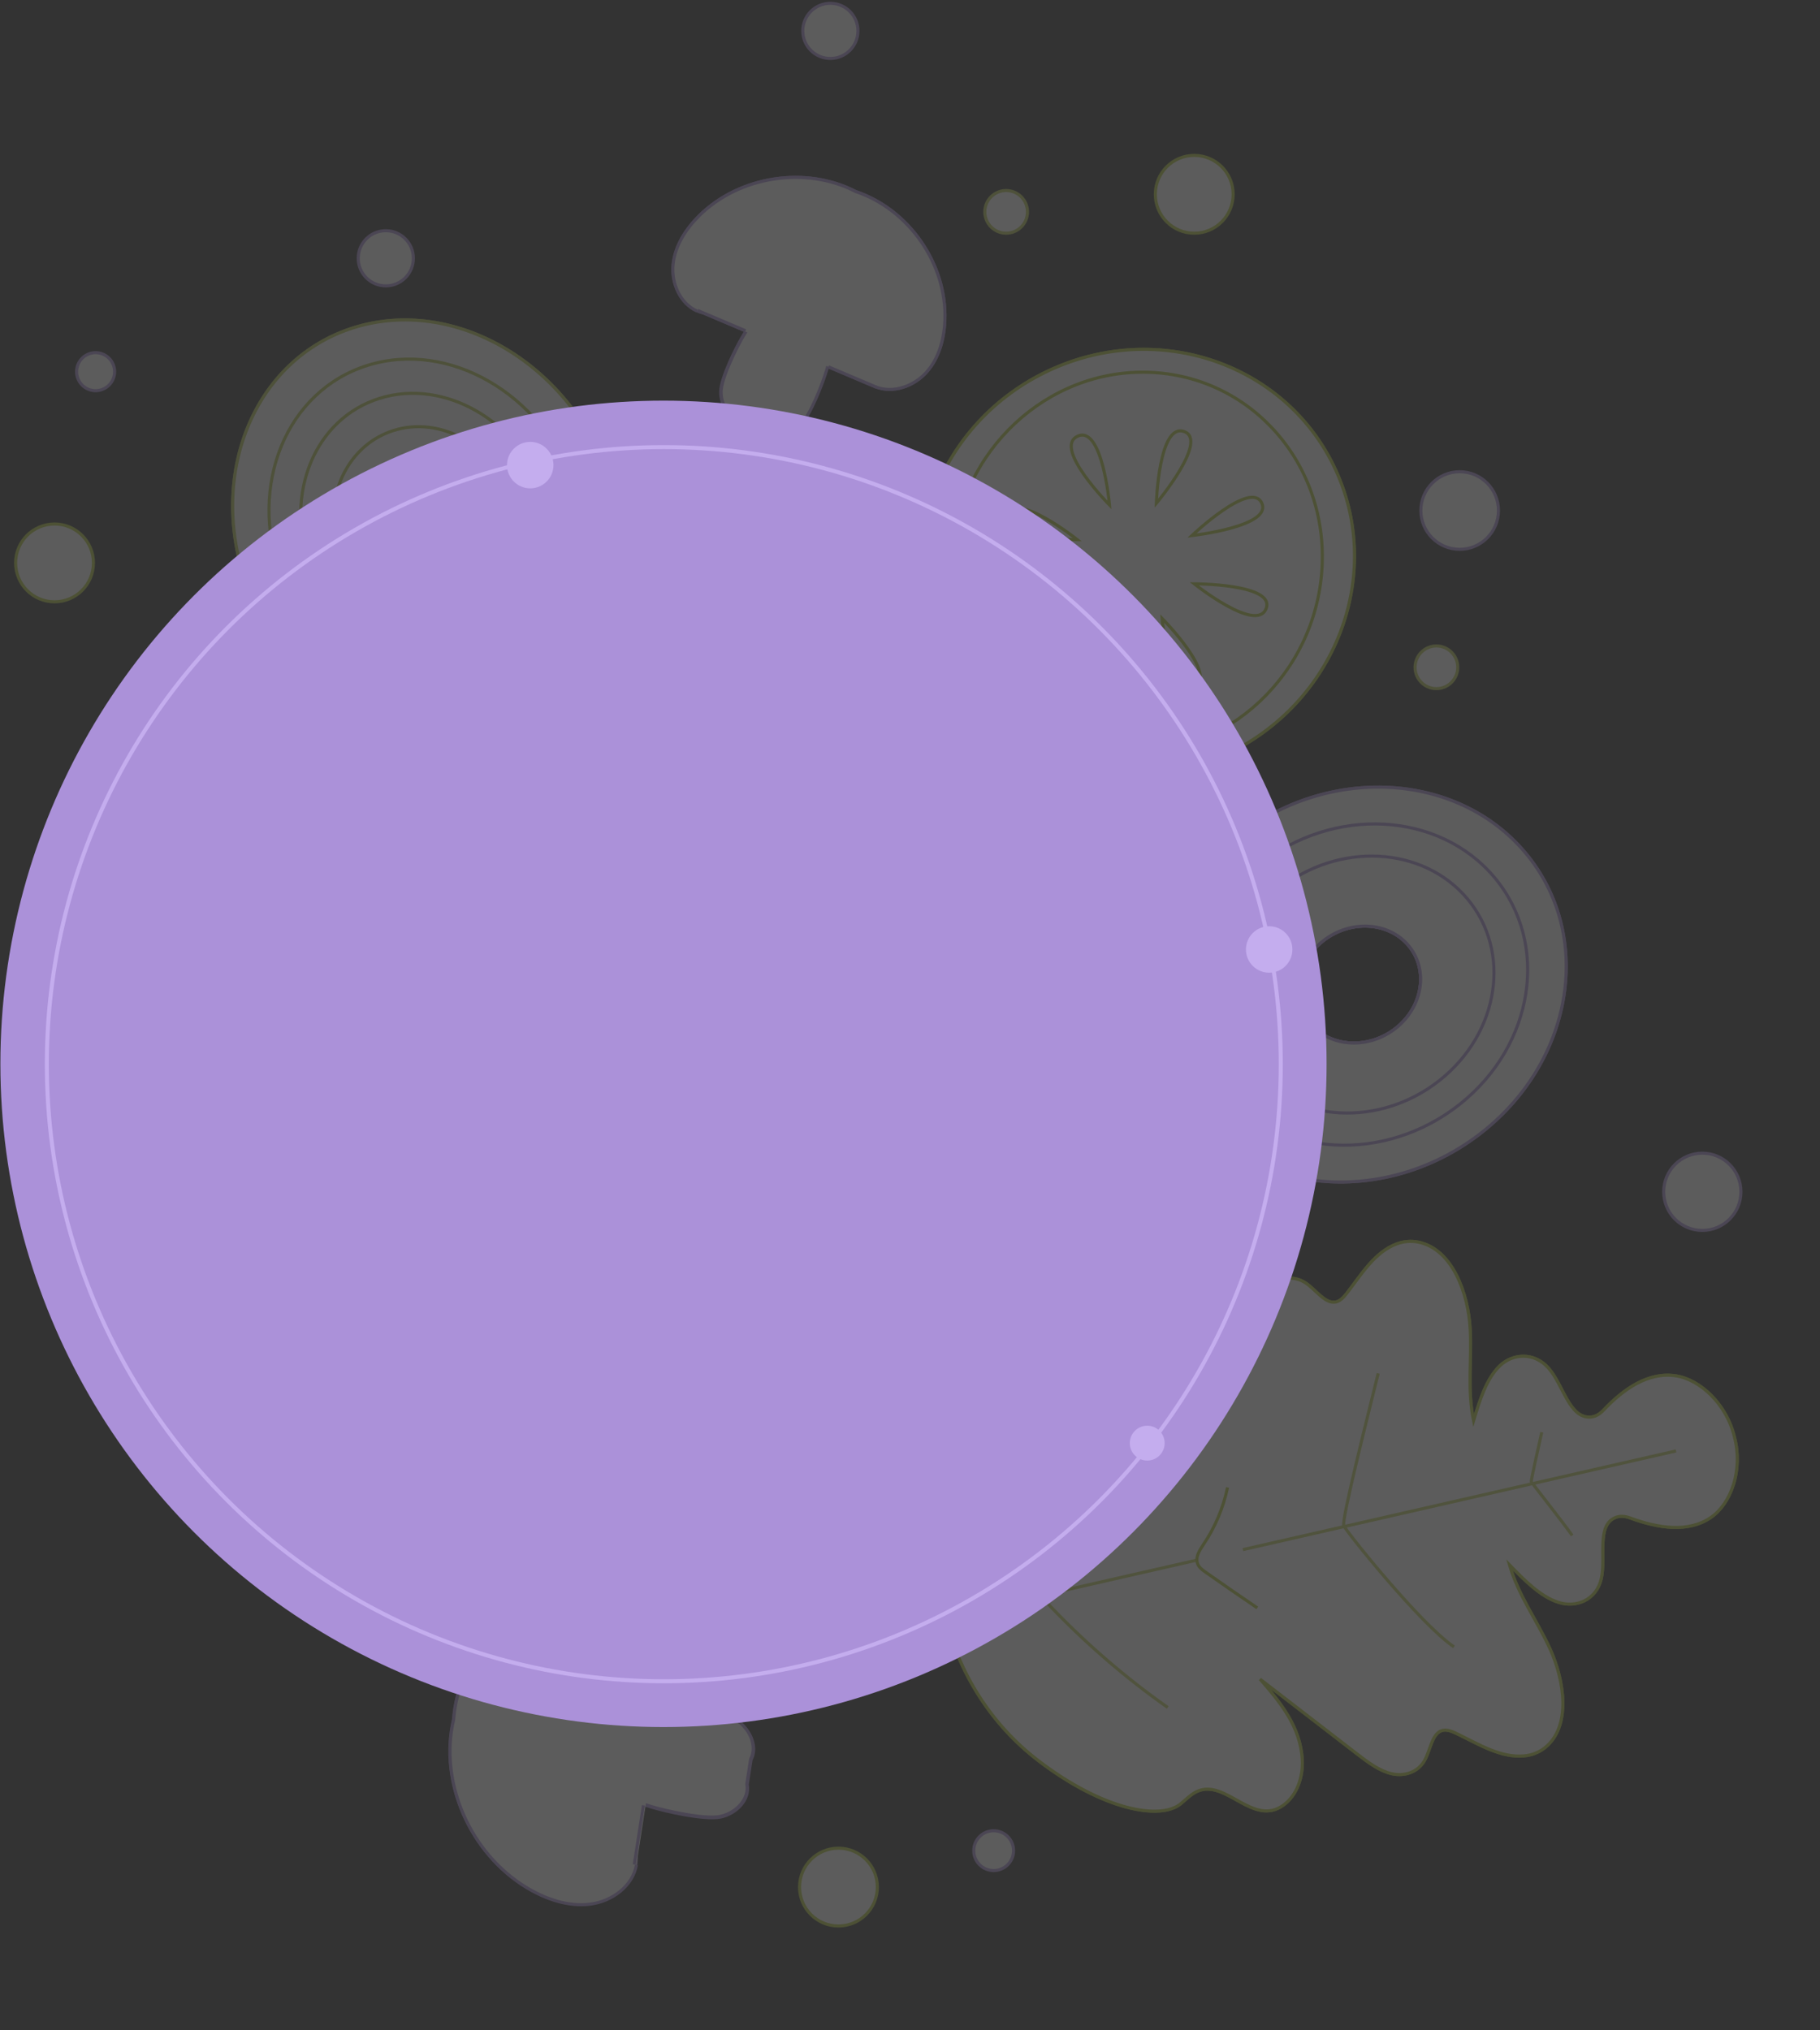 <?xml version="1.0" encoding="UTF-8"?> <svg xmlns="http://www.w3.org/2000/svg" width="590" height="658" viewBox="0 0 590 658" fill="none"><rect x="0" y="0" width="590" height="658" fill="#333333" stroke="none"/> <g opacity="0.2"> <path d="M124.33 474.398C119.442 489.149 112.639 503.263 104.17 516.277C82.809 506.193 54.716 483.403 42.66 463.085C38.465 456.025 35.449 445.884 41.653 440.502C47.877 435.107 57.403 439.509 64.293 444.004C51.3 426.002 37.622 404.612 43.511 383.201C44.84 378.399 47.434 373.56 51.915 371.388C59.147 367.886 67.687 372.696 73.312 378.427C90.006 395.507 95.087 420.506 99.403 444.004C101.49 437.351 110.266 434.463 116.655 437.258C123.044 440.038 126.846 446.998 127.582 453.923C128.354 460.848 126.524 467.788 124.33 474.398Z" fill="white" stroke="#AB91D9" stroke-miterlimit="10"></path> <path d="M104.178 516.277C112.646 503.263 119.45 489.149 124.338 474.398C126.532 467.795 128.361 460.856 127.604 453.931C126.868 447.006 123.066 440.045 116.677 437.265C110.288 434.471 101.512 437.358 99.425 444.011C95.109 420.513 90.027 395.515 73.333 378.434C67.702 372.703 59.169 367.9 51.937 371.395C47.456 373.568 44.861 378.406 43.532 383.208C37.644 404.612 51.322 426.009 64.314 444.011C57.425 439.516 47.892 435.114 41.674 440.509C35.471 445.891 38.48 456.032 42.682 463.093C54.724 483.403 82.809 506.194 104.178 516.277Z" fill="white" stroke="#AB91D9" stroke-miterlimit="10"></path> <path d="M64.393 395.979C68.18 402.447 71.946 411.358 75.605 421.521C79.415 432.069 83.109 443.954 86.618 455.867C89.856 466.794 92.936 477.757 95.802 487.705C98.803 498.068 101.562 507.33 104.034 514.355" fill="white"></path> <path d="M64.393 395.979C68.18 402.447 71.946 411.358 75.605 421.521C79.415 432.069 83.109 443.954 86.618 455.867C89.856 466.794 92.936 477.757 95.802 487.705C98.803 498.068 101.562 507.33 104.034 514.355" stroke="#AB91D9" stroke-miterlimit="10"></path> <path d="M105.521 464.172C101.912 471.854 98.689 479.715 95.845 487.712C95.831 487.712 95.816 487.705 95.802 487.705C87.069 485.911 78.315 484.118 69.582 482.31" fill="white"></path> <path d="M105.521 464.172C101.912 471.854 98.689 479.715 95.845 487.712C95.831 487.712 95.816 487.705 95.802 487.705C87.069 485.911 78.315 484.118 69.582 482.31" stroke="#AB91D9" stroke-miterlimit="10"></path> <path d="M59.648 417.626C64.857 419.541 75.541 421.985 75.598 421.521C76.335 415.968 77.056 410.401 77.792 404.841C77.749 405.184 77.692 405.505 77.65 405.841" stroke="#AB91D9" stroke-miterlimit="10"></path> <path d="M68.924 452.787C74.634 454.631 80.615 455.689 86.619 455.867C87.026 455.889 87.433 455.896 87.841 455.903C88.491 451.344 89.549 446.856 90.999 442.482C91.421 441.181 91.885 439.909 92.121 438.566" fill="white"></path> <path d="M68.924 452.787C74.634 454.631 80.615 455.689 86.619 455.867C87.026 455.889 87.433 455.896 87.841 455.903C88.491 451.344 89.549 446.856 90.999 442.482C91.421 441.181 91.885 439.909 92.121 438.566" stroke="#AB91D9" stroke-miterlimit="10"></path> <path d="M306.487 524.348C302.012 506.389 303.386 487.084 311.523 470.012C322.759 446.431 337.727 435.629 346.047 437.53C348.309 438.051 350.565 438.888 352.784 438.816C363.045 438.528 363.468 420.516 375.727 422.762C380.859 423.69 385.436 427.83 387.91 433.032C392.581 442.918 390.37 453.011 388.1 462.44C393.767 450.455 399.283 438.755 404.688 427.314C406.574 423.318 408.511 419.268 411.661 416.668C414.775 414.109 419.376 413.266 423.256 415.83C426.463 417.952 429.234 422.233 432.519 422.065C434.289 421.976 435.536 420.533 436.629 419.142C441.472 412.877 445.629 405.874 452.75 403.176C454.948 402.36 457.368 402.092 459.851 402.606C470.841 404.902 475.962 419.191 476.597 430.738C477.139 440.654 475.584 450.429 477.698 460.498C479.717 453.785 481.848 446.909 486.153 442.74C490.387 438.643 497.368 438.133 502.044 443.494C506.868 449.035 508.718 459.761 515.618 459.293C517.208 459.185 518.59 458.357 519.733 457.148C526.314 450.173 534.336 444.579 543.266 445.929C551.142 447.13 559.75 455.094 562.275 465.825C565.082 476.485 561.156 487.314 554.688 491.788C547.357 496.874 537.57 495.359 528.41 491.98C526.826 491.395 525.191 491.242 523.723 491.836C517.342 494.405 520.75 504.778 519.062 511.809C517.419 518.631 510.946 521.178 505.238 519.357C499.439 517.513 494.291 512.287 489.333 507.185C492.193 517.082 498.19 525.135 502.379 534.214C507.249 544.789 509.421 559.759 500.692 566.564C498.717 568.096 496.431 568.905 494.087 569.115C486.462 569.811 479.45 565.359 472.18 561.861C470.542 561.079 468.755 560.344 467.131 561.019C464.127 562.294 463.666 567.326 461.807 570.591C459.56 574.576 455.061 575.819 451.074 574.876C447.039 573.918 443.405 571.147 439.837 568.401C429.62 560.534 419.183 552.476 408.472 544.227C414.945 551.66 421.671 559.708 422.17 570.567C422.417 576.28 420.284 581.953 416.143 585.007C406.268 592.317 397.393 576.436 388.099 580.605C386.091 581.516 384.473 583.24 382.697 584.68C376.173 589.976 357.725 586.815 336.58 570.627C321.281 558.926 310.962 542.307 306.487 524.348Z" fill="white" stroke="#B2C93C" stroke-miterlimit="10"></path> <path d="M336.589 570.638C321.285 558.931 310.957 542.312 306.486 524.358C302.011 506.399 303.385 487.094 311.522 470.023C322.758 446.441 337.726 435.639 346.046 437.54C348.308 438.061 350.564 438.898 352.784 438.826C363.044 438.538 363.467 420.527 375.726 422.772C380.858 423.7 385.435 427.84 387.909 433.042C392.58 442.928 390.369 453.021 388.099 462.45C393.766 450.466 399.282 438.766 404.687 427.324C406.573 423.329 408.51 419.278 411.66 416.678C414.774 414.12 419.375 413.276 423.255 415.84C426.462 417.963 429.233 422.243 432.518 422.075C434.288 421.986 435.535 420.543 436.628 419.152C441.471 412.887 445.628 405.884 452.749 403.186C454.947 402.37 457.367 402.102 459.85 402.616C470.84 404.912 475.961 419.201 476.596 430.748C477.138 440.664 475.584 450.439 477.697 460.508C479.716 453.796 481.847 446.919 486.153 442.75C490.386 438.654 497.367 438.143 502.043 443.504C506.867 449.046 508.717 459.771 515.617 459.303C517.207 459.195 518.589 458.367 519.732 457.158C526.313 450.183 534.335 444.589 543.265 445.94C551.141 447.141 559.749 455.104 562.274 465.835C565.081 476.495 561.155 487.324 554.687 491.798C547.356 496.885 537.569 495.37 528.409 491.99C526.825 491.406 525.19 491.253 523.722 491.846C517.341 494.416 520.749 504.788 519.061 511.819C517.418 518.641 510.945 521.188 505.237 519.367C499.438 517.524 494.29 512.297 489.332 507.195C492.192 517.092 498.189 525.145 502.378 534.224C507.248 544.8 509.421 559.769 500.692 566.574C498.716 568.106 496.43 568.915 494.086 569.125C486.461 569.821 479.449 565.369 472.179 561.871C470.541 561.089 468.754 560.354 467.131 561.029C464.126 562.304 463.665 567.336 461.806 570.601C459.559 574.587 455.06 575.829 451.073 574.886C447.038 573.928 443.404 571.157 439.836 568.411C429.619 560.544 419.182 552.486 408.471 544.237C414.944 551.671 421.67 559.719 422.169 570.577C422.416 576.29 420.283 581.963 416.142 585.017C406.267 592.328 397.392 576.446 388.098 580.615C386.09 581.526 384.472 583.251 382.697 584.69C376.182 589.977 357.739 586.822 336.589 570.638Z" fill="white" stroke="#B2C93C" stroke-miterlimit="10"></path> <path d="M543.328 470.277L495.984 481.064L435.245 494.904L388.015 505.665L338.486 516.948L305.91 524.368" stroke="#C4D162" stroke-miterlimit="10"></path> <path d="M471.34 533.79C460.513 526.465 436.304 496.266 435.63 494.525C435.626 494.51 435.626 494.51 435.622 494.495C434.864 492.501 443.85 457.162 446.774 445.145" stroke="#C4D162" stroke-miterlimit="10"></path> <path d="M357.642 471.512C350.342 484.973 344.099 499.053 338.977 513.563C338.56 514.765 338.134 516.06 338.39 517.331C338.406 517.402 338.423 517.462 338.438 517.532C338.763 518.79 339.712 519.812 340.602 520.756C352.185 532.854 364.906 543.823 378.542 553.428" stroke="#C4D162" stroke-miterlimit="10"></path> <path d="M397.946 482.113C396.551 488.747 393.888 495.051 390.13 500.601C389.061 502.195 387.846 504.068 388.02 505.901C388.05 506.268 388.139 506.62 388.286 506.977C388.773 508.111 389.847 508.893 390.857 509.601C396.398 513.51 401.981 517.354 407.586 521.16" fill="white"></path> <path d="M397.946 482.113C396.551 488.747 393.888 495.051 390.13 500.601C389.061 502.195 387.846 504.068 388.02 505.901C388.05 506.268 388.139 506.62 388.286 506.977C388.773 508.111 389.847 508.893 390.857 509.601C396.398 513.51 401.981 517.354 407.586 521.16" stroke="#B2C93C" stroke-miterlimit="10"></path> <path d="M499.806 464.212C498.779 468.757 496.381 479.431 496.399 480.219C496.409 480.5 506.447 493.072 509.666 497.687" stroke="#C4D162" stroke-miterlimit="10"></path> <path d="M194.997 583.071C199.544 582.441 204.199 583.717 208.707 585.091L208.653 585.293L205.749 604.1C206.427 599.697 204.095 594.375 199.571 593.382C196.097 592.594 191.76 594.358 189.29 591.808C186.217 588.609 190.643 583.691 194.997 583.071Z" fill="white" stroke="#AB91D9" stroke-miterlimit="10"></path> <path d="M217.397 533.291L214.491 552.108L214.481 552.318C209.785 552.074 204.993 551.667 200.873 549.464C196.929 547.36 194.209 541.153 198.089 539.214C201.201 537.631 204.782 540.811 208.312 541.298C212.899 541.932 216.715 537.677 217.397 533.291Z" fill="white" stroke="#AB91D9" stroke-miterlimit="10"></path> <path d="M147.023 557.283C148.548 536.61 164.978 518.163 185.848 514.059C192.83 512.695 200.43 512.864 206.826 516.19C213.235 519.492 218.013 526.469 217.1 533.351L217.068 533.557C216.393 537.945 212.571 542.196 207.984 541.563C204.455 541.075 200.874 537.896 197.762 539.479C193.882 541.418 196.603 547.624 200.545 549.728C204.671 551.934 209.463 552.341 214.152 552.582C214.686 552.606 215.197 552.625 215.737 552.652C220.921 552.913 233.986 554.674 238.441 557.418C242.902 560.133 245.85 565.973 243.474 570.39L242.234 578.422C243.154 583.403 238.609 587.906 233.571 588.955C228.527 590 215.637 587.129 210.654 585.549C210.143 585.386 209.648 585.224 209.133 585.067C204.616 583.69 199.955 582.405 195.396 583.043C191.032 583.663 186.597 588.59 189.677 591.794C192.152 594.349 196.497 592.582 199.979 593.371C204.508 594.372 206.848 599.696 206.169 604.107L206.137 604.313C204.935 611.123 198.311 616.061 191.262 616.984C184.203 617.909 176.959 615.429 170.768 611.716C152.256 600.585 142.248 577.399 147.023 557.283Z" fill="white" stroke="#AB91D9" stroke-miterlimit="10"></path> <path d="M206 603.904C206.68 599.491 204.341 594.156 199.804 593.161C196.319 592.371 191.969 594.139 189.492 591.583C186.404 588.373 190.849 583.447 195.216 582.826C199.777 582.194 204.446 583.474 208.967 584.851C209.479 585.014 209.974 585.177 210.489 585.334C215.471 586.912 228.38 589.788 233.429 588.742C238.478 587.696 243.027 583.19 242.1 578.202L243.341 570.164C245.719 565.745 242.768 559.9 238.303 557.183C233.841 554.444 220.766 552.675 215.577 552.414C215.043 552.391 214.532 552.371 213.991 552.344C209.291 552.099 204.495 551.692 200.371 549.487C196.425 547.383 193.702 541.172 197.585 539.232C200.7 537.648 204.285 540.829 207.817 541.317C212.411 541.945 216.23 537.687 216.91 533.305" fill="white"></path> <path d="M206 603.904C206.68 599.491 204.341 594.156 199.804 593.161C196.319 592.371 191.969 594.139 189.492 591.583C186.404 588.373 190.849 583.447 195.216 582.826C199.777 582.194 204.446 583.474 208.967 584.851C209.479 585.014 209.974 585.177 210.489 585.334C215.471 586.912 228.38 589.788 233.429 588.742C238.478 587.696 243.027 583.19 242.1 578.202L243.341 570.164C245.719 565.745 242.768 559.9 238.303 557.183C233.841 554.444 220.766 552.675 215.577 552.414C215.043 552.391 214.532 552.371 213.991 552.344C209.291 552.099 204.495 551.692 200.371 549.487C196.425 547.383 193.702 541.172 197.585 539.232C200.7 537.648 204.285 540.829 207.817 541.317C212.411 541.945 216.23 537.687 216.91 533.305" stroke="#AB91D9" stroke-miterlimit="10"></path> <path d="M217.299 533.404C218.215 526.512 213.426 519.524 207.003 516.218C200.583 512.889 192.969 512.714 185.979 514.083C165.069 518.197 148.6 536.662 147.068 557.373C142.283 577.52 152.31 600.748 170.863 611.896C177.074 615.617 184.327 618.098 191.401 617.171C198.476 616.245 205.114 611.299 206.31 604.481" fill="white"></path> <path d="M217.299 533.404C218.215 526.512 213.426 519.524 207.003 516.218C200.583 512.889 192.969 512.714 185.979 514.083C165.069 518.197 148.6 536.662 147.068 557.373C142.283 577.52 152.31 600.748 170.863 611.896C177.074 615.617 184.327 618.098 191.401 617.171C198.476 616.245 205.114 611.299 206.31 604.481" stroke="#AB91D9" stroke-miterlimit="10"></path> <path d="M205.615 604.317L205.647 604.11L208.583 585.156" fill="white"></path> <path d="M205.615 604.317L205.647 604.11L208.583 585.156" stroke="#AB91D9" stroke-miterlimit="10"></path> <path d="M217.378 532.946L217.346 533.153L214.41 552.074" fill="white"></path> <path d="M217.378 532.946L217.346 533.153L214.41 552.074" stroke="#AB91D9" stroke-miterlimit="10"></path> <path d="M419.861 213.304C437.707 184.27 429.245 146.874 400.962 129.779C372.678 112.684 335.283 122.363 317.437 151.397C299.591 180.432 308.053 217.827 336.336 234.923C364.62 252.018 402.015 242.339 419.861 213.304Z" fill="white" stroke="#B2C93C" stroke-miterlimit="10"></path> <path d="M406.531 205.248C419.732 183.77 413.473 156.109 392.551 143.463C371.629 130.818 343.968 137.977 330.767 159.454C317.567 180.931 323.826 208.593 344.747 221.239C365.669 233.884 393.33 226.725 406.531 205.248Z" fill="white" stroke="#B2C93C" stroke-miterlimit="10"></path> <path d="M339.96 120.142C375.479 103.525 417.115 117.913 432.958 152.271C448.812 186.641 432.873 227.965 397.353 244.583C361.853 261.189 320.218 246.801 304.364 212.431C288.521 178.072 304.461 136.755 339.96 120.142ZM424.682 156.138C410.872 126.197 374.607 113.649 343.644 128.13C312.702 142.606 298.807 178.621 312.617 208.562C326.428 238.503 362.714 251.046 393.656 236.57C424.619 222.088 438.494 186.085 424.682 156.138Z" fill="white" stroke="#B2C93C" stroke-miterlimit="10"></path> <path d="M432.958 152.271C448.811 186.641 432.872 227.965 397.353 244.583C361.853 261.189 320.217 246.801 304.364 212.431C288.522 178.079 304.461 136.755 339.959 120.142C375.479 103.524 417.115 117.912 432.958 152.271Z" fill="white" stroke="#B2C93C" stroke-miterlimit="10"></path> <path d="M428.547 184.466C430.692 150.391 405.609 121.83 372.523 120.672C339.437 119.514 310.875 146.199 308.73 180.274C306.584 214.348 331.667 242.91 364.754 244.068C397.84 245.225 426.401 218.541 428.547 184.466Z" fill="white" stroke="#B2C93C" stroke-miterlimit="10"></path> <path d="M376.733 200.449C376.733 200.449 379.028 226.494 387.09 222.756C395.145 219.019 376.733 200.449 376.733 200.449Z" fill="white" stroke="#B2C93C" stroke-miterlimit="10"></path> <path d="M359.681 163.694C359.681 163.694 341.256 145.134 349.311 141.398C357.373 137.659 359.681 163.694 359.681 163.694Z" fill="white" stroke="#B2C93C" stroke-miterlimit="10"></path> <path d="M361.555 201.018C361.555 201.018 344.4 221.459 352.568 224.283C360.734 227.101 361.555 201.018 361.555 201.018Z" fill="white" stroke="#B2C93C" stroke-miterlimit="10"></path> <path d="M374.86 163.132C374.86 163.132 375.663 137.039 383.831 139.864C392.006 142.687 374.86 163.132 374.86 163.132Z" fill="white" stroke="#B2C93C" stroke-miterlimit="10"></path> <path d="M350.031 190.565C350.031 190.565 323.842 193.477 327.371 201.095C330.898 208.707 350.031 190.565 350.031 190.565Z" fill="white" stroke="#B2C93C" stroke-miterlimit="10"></path> <path d="M386.378 173.593C386.378 173.593 405.501 155.439 409.029 163.051C412.556 170.663 386.378 173.593 386.378 173.593Z" fill="white" stroke="#B2C93C" stroke-miterlimit="10"></path> <path d="M349.258 174.929C349.258 174.929 329.072 158.823 325.964 166.869C322.864 174.914 349.258 174.929 349.258 174.929Z" fill="white" stroke="#B2C93C" stroke-miterlimit="10"></path> <path d="M387.144 189.225C387.144 189.225 413.548 189.223 410.441 197.269C407.335 205.321 387.144 189.225 387.144 189.225Z" fill="white" stroke="#B2C93C" stroke-miterlimit="10"></path> <path d="M271.805 624.259C278.771 624.259 284.419 618.611 284.419 611.645C284.419 604.679 278.771 599.031 271.805 599.031C264.839 599.031 259.191 604.679 259.191 611.645C259.191 618.611 264.839 624.259 271.805 624.259Z" fill="white" stroke="#B2C93C" stroke-miterlimit="10"></path> <path d="M119.199 118.417C92.932 126.593 80.309 157.11 91.005 186.585C101.702 216.059 131.669 233.326 157.935 225.157C184.202 216.98 196.826 186.463 186.129 156.989C175.432 127.514 145.465 110.247 119.199 118.417ZM154.05 214.467C133.044 221.003 109.073 207.19 100.519 183.623C91.965 160.055 102.063 135.638 123.07 129.103C144.076 122.567 168.047 136.38 176.601 159.948C185.153 183.522 175.057 207.932 154.05 214.467Z" fill="white" stroke="#B7C755" stroke-miterlimit="10"></path> <path d="M123.077 129.104C102.07 135.64 91.973 160.05 100.526 183.624C109.08 207.192 133.051 221.005 154.057 214.469C175.064 207.933 185.16 183.523 176.608 159.949C168.047 136.38 144.083 122.569 123.077 129.104ZM145.614 191.207C136.06 194.181 125.149 187.89 121.256 177.17C117.363 166.45 121.961 155.333 131.513 152.365C141.066 149.39 151.977 155.681 155.871 166.402C159.764 177.122 155.165 188.239 145.614 191.207Z" fill="white" stroke="#B7C755" stroke-miterlimit="10"></path> <path d="M114.758 106.186C82.473 116.229 66.957 153.755 80.098 189.981C93.245 226.208 130.082 247.435 162.368 237.392C194.653 227.35 210.169 189.824 197.028 153.598C183.88 117.371 147.044 96.144 114.758 106.186ZM157.935 225.157C131.668 233.333 101.702 216.06 91.005 186.585C80.308 157.11 92.932 126.593 119.199 118.417C145.466 110.24 175.432 127.514 186.129 156.989C196.826 186.463 184.2 216.987 157.935 225.157Z" fill="white" stroke="#B7C755" stroke-miterlimit="10"></path> <path d="M114.758 106.186C82.473 116.229 66.957 153.755 80.098 189.981C93.245 226.208 130.082 247.435 162.368 237.392C194.653 227.35 210.169 189.824 197.028 153.598C183.88 117.371 147.044 96.144 114.758 106.186ZM145.614 191.207C136.061 194.182 125.15 187.891 121.256 177.17C117.363 166.45 121.961 155.333 131.513 152.365C141.066 149.39 151.977 155.682 155.871 166.402C159.764 177.122 155.166 188.239 145.614 191.207Z" fill="white" stroke="#B7C755" stroke-miterlimit="10"></path> <path d="M119.199 118.417C92.932 126.593 80.309 157.11 91.005 186.585C101.702 216.059 131.669 233.326 157.935 225.157C184.202 216.98 196.826 186.463 186.129 156.989C175.432 127.514 145.465 110.247 119.199 118.417ZM145.614 191.207C136.061 194.181 125.15 187.89 121.256 177.17C117.363 166.45 121.961 155.333 131.513 152.365C141.066 149.39 151.977 155.681 155.871 166.402C159.764 177.122 155.166 188.239 145.614 191.207Z" fill="white" stroke="#B7C755" stroke-miterlimit="10"></path> <path d="M123.077 129.104C102.07 135.64 91.973 160.05 100.526 183.624C109.08 207.192 133.051 221.005 154.057 214.469C175.064 207.933 185.16 183.523 176.608 159.949C168.047 136.38 144.083 122.569 123.077 129.104ZM145.614 191.207C136.06 194.181 125.149 187.89 121.256 177.17C117.363 166.45 121.961 155.333 131.513 152.365C141.066 149.39 151.977 155.681 155.871 166.402C159.764 177.122 155.165 188.239 145.614 191.207Z" fill="white" stroke="#B7C755" stroke-miterlimit="10"></path> <path d="M127.32 139.617C111.588 144.741 103.872 163.296 110.077 181.062C116.289 198.83 134.075 209.085 149.807 203.962C165.538 198.838 173.255 180.283 167.05 162.517C160.837 144.748 143.051 134.494 127.32 139.617ZM145.376 191.265C135.856 194.367 125.079 188.152 121.318 177.4C117.556 166.647 122.234 155.401 131.752 152.307C141.272 149.205 152.049 155.42 155.81 166.172C159.572 176.925 154.894 188.171 145.376 191.265Z" fill="white" stroke="#B7C755" stroke-miterlimit="10"></path> <path d="M396.943 353.875C414.925 375.286 449.089 377.088 473.252 357.893C497.414 338.698 502.43 305.78 484.448 284.37C466.466 262.959 432.302 261.157 408.14 280.352C383.979 299.54 378.963 332.458 396.943 353.875ZM475.689 291.319C490.063 308.437 486.053 334.772 466.733 350.125C447.413 365.477 420.085 364.04 405.705 346.912C391.331 329.794 395.341 303.459 414.661 288.106C433.98 272.761 461.307 274.198 475.689 291.319Z" fill="white" stroke="#AB91D9" stroke-miterlimit="10"></path> <path d="M405.706 346.912C420.08 364.031 447.406 365.476 466.734 350.125C486.054 334.772 490.062 308.444 475.689 291.319C461.315 274.2 433.989 272.756 414.662 288.106C395.341 303.459 391.324 329.792 405.706 346.912ZM456.615 306.471C463.152 314.258 461.329 326.246 452.54 333.232C443.752 340.21 431.306 339.559 424.77 331.772C418.233 323.985 420.056 311.997 428.845 305.012C437.635 298.026 450.079 298.684 456.615 306.471Z" fill="white" stroke="#AB91D9" stroke-miterlimit="10"></path> <path d="M386.914 361.837C409.008 388.149 451.011 390.366 480.706 366.775C510.402 343.183 516.567 302.711 494.473 276.399C472.379 250.086 430.376 247.869 400.681 271.461C370.985 295.053 364.82 335.524 386.914 361.837ZM484.45 284.362C502.432 305.773 497.415 338.698 473.254 357.886C449.091 377.081 414.928 375.279 396.945 353.868C378.963 332.457 383.981 299.533 408.142 280.345C432.304 261.15 466.468 262.952 484.45 284.362Z" fill="white" stroke="#AB91D9" stroke-miterlimit="10"></path> <path d="M386.914 361.837C409.008 388.149 451.011 390.366 480.706 366.775C510.402 343.183 516.567 302.711 494.473 276.399C472.379 250.086 430.376 247.869 400.681 271.461C370.985 295.053 364.82 335.524 386.914 361.837ZM456.616 306.471C463.152 314.258 461.33 326.246 452.54 333.231C443.752 340.209 431.307 339.559 424.77 331.772C418.234 323.984 420.056 311.996 428.846 305.011C437.635 298.026 450.079 298.684 456.616 306.471Z" fill="white" stroke="#AB91D9" stroke-miterlimit="10"></path> <path d="M396.943 353.875C414.925 375.286 449.089 377.088 473.252 357.893C497.414 338.698 502.43 305.78 484.448 284.37C466.466 262.959 432.302 261.157 408.14 280.352C383.979 299.54 378.963 332.458 396.943 353.875ZM456.615 306.471C463.151 314.258 461.329 326.246 452.539 333.232C443.751 340.21 431.306 339.559 424.769 331.772C418.233 323.985 420.055 311.997 428.845 305.012C437.635 298.026 450.078 298.684 456.615 306.471Z" fill="white" stroke="#AB91D9" stroke-miterlimit="10"></path> <path d="M405.706 346.912C420.08 364.031 447.406 365.476 466.734 350.125C486.054 334.772 490.062 308.444 475.689 291.319C461.315 274.2 433.989 272.756 414.662 288.106C395.341 303.459 391.324 329.792 405.706 346.912ZM456.615 306.471C463.152 314.258 461.329 326.246 452.54 333.232C443.752 340.21 431.306 339.559 424.77 331.772C418.233 323.985 420.056 311.997 428.845 305.012C437.635 298.026 450.079 298.684 456.615 306.471Z" fill="white" stroke="#AB91D9" stroke-miterlimit="10"></path> <path d="M169.575 323.85C151.337 333.398 131.863 340.573 111.817 345.176C100.761 315.896 94.994 268.329 102.219 237.877C104.72 227.293 111.195 214.858 122.058 215.444C132.949 216.037 137.973 229.001 140.395 239.628C144.598 210.527 151.272 177.553 176.585 162.595C182.274 159.251 189.199 157.028 195.466 159.086C205.579 162.416 209.281 174.851 209.359 185.493C209.531 217.131 191.35 245.617 173.827 271.973C181.945 267.564 192.958 272.895 196.467 281.435C199.99 289.968 197.203 300.095 191.529 307.37C185.883 314.66 177.75 319.584 169.575 323.85Z" fill="white" stroke="#B2C93C" stroke-miterlimit="10"></path> <path d="M111.817 345.174C131.863 340.579 151.338 333.404 169.575 323.849C177.751 319.575 185.877 314.651 191.537 307.362C197.211 300.086 199.998 289.96 196.475 281.427C192.966 272.887 181.946 267.555 173.835 271.965C191.365 245.615 209.546 217.129 209.367 185.484C209.289 174.843 205.58 162.408 195.474 159.078C189.207 157.019 182.275 159.242 176.593 162.587C151.273 177.544 144.606 210.519 140.403 239.619C137.981 228.992 132.957 216.029 122.066 215.435C111.203 214.842 104.728 227.277 102.227 237.868C95.002 268.327 100.762 315.895 111.817 345.174Z" fill="white" stroke="#B2C93C" stroke-miterlimit="10"></path> <path d="M184.704 193.981C182.353 203.629 177.744 215.585 171.862 228.628C165.773 242.178 158.355 256.907 150.73 271.472C143.748 284.864 136.594 298.135 130.155 310.249C123.466 322.877 117.57 334.247 113.454 343.209" stroke="#C4D162" stroke-miterlimit="10"></path> <path d="M161.078 296.785C150.565 300.78 140.267 305.296 130.184 310.292C130.169 310.277 130.155 310.256 130.148 310.242C123.48 300.487 116.798 290.724 110.152 280.955" stroke="#C4D162" stroke-miterlimit="10"></path> <path d="M160.256 210.225C163.45 216.85 171.376 229.007 171.862 228.621C177.679 224.011 183.496 219.373 189.306 214.756C188.949 215.042 188.599 215.292 188.242 215.578" stroke="#C4D162" stroke-miterlimit="10"></path> <path d="M136.708 252.247C140.446 259.258 145.169 265.776 150.722 271.472C151.087 271.865 170.432 261.116 171.89 260.058" stroke="#C4D162" stroke-miterlimit="10"></path> <path d="M387.144 75.59C394.11 75.59 399.757 69.942 399.757 62.976C399.757 56.01 394.11 50.362 387.144 50.362C380.178 50.362 374.53 56.01 374.53 62.976C374.53 69.942 380.178 75.59 387.144 75.59Z" fill="white" stroke="#B2C93C" stroke-miterlimit="10"></path> <path d="M17.678 195.066C24.644 195.066 30.292 189.419 30.292 182.452C30.292 175.486 24.644 169.839 17.678 169.839C10.712 169.839 5.064 175.486 5.064 182.452C5.064 189.419 10.712 195.066 17.678 195.066Z" fill="white" stroke="#B2C93C" stroke-miterlimit="10"></path> <path d="M365.031 395.25C365.031 402.218 359.386 407.864 352.418 407.864C345.45 407.864 339.804 402.218 339.804 395.25C339.804 388.282 345.45 382.637 352.418 382.637C359.386 382.637 365.031 388.282 365.031 395.25Z" fill="white" stroke="#B2C93C" stroke-miterlimit="10"></path> <path d="M140.21 502.199C147.176 502.199 152.823 496.551 152.823 489.585C152.823 482.618 147.176 476.971 140.21 476.971C133.243 476.971 127.596 482.618 127.596 489.585C127.596 496.551 133.243 502.199 140.21 502.199Z" fill="white" stroke="#B2C93C" stroke-miterlimit="10"></path> <path d="M242.583 312.514C242.583 316.166 239.625 319.118 235.98 319.118C232.328 319.118 229.376 316.159 229.376 312.514C229.376 308.862 232.335 305.911 235.98 305.911C239.625 305.911 242.583 308.862 242.583 312.514Z" fill="white" stroke="#AB91D9" stroke-miterlimit="10"></path> <path d="M465.647 223.205C469.467 223.205 472.565 220.108 472.565 216.287C472.565 212.467 469.467 209.369 465.647 209.369C461.826 209.369 458.729 212.467 458.729 216.287C458.729 220.108 461.826 223.205 465.647 223.205Z" fill="white" stroke="#B7C755" stroke-miterlimit="10"></path> <path d="M326.169 75.59C329.989 75.59 333.087 72.493 333.087 68.672C333.087 64.851 329.989 61.754 326.169 61.754C322.348 61.754 319.251 64.851 319.251 68.672C319.251 72.493 322.348 75.59 326.169 75.59Z" fill="white" stroke="#B7C755" stroke-miterlimit="10"></path> <path d="M278.123 10.012C278.123 14.948 274.123 18.954 269.181 18.954C264.246 18.954 260.24 14.954 260.24 10.012C260.24 5.077 264.24 1.071 269.181 1.071C274.117 1.071 278.123 5.077 278.123 10.012Z" fill="white" stroke="#AB91D9" stroke-miterlimit="10"></path> <path d="M55.252 316.631C61.172 316.631 65.972 311.831 65.972 305.911C65.972 299.991 61.172 295.191 55.252 295.191C49.332 295.191 44.532 299.991 44.532 305.911C44.532 311.831 49.332 316.631 55.252 316.631Z" fill="white" stroke="#AB91D9" stroke-miterlimit="10"></path> <path d="M551.847 398.807C558.762 398.807 564.368 393.202 564.368 386.287C564.368 379.372 558.762 373.766 551.847 373.766C544.932 373.766 539.327 379.372 539.327 386.287C539.327 393.202 544.932 398.807 551.847 398.807Z" fill="white" stroke="#AB91D9" stroke-miterlimit="10"></path> <path d="M328.571 599.837C328.571 603.403 325.684 606.291 322.118 606.291C318.552 606.291 315.665 603.396 315.665 599.837C315.665 596.278 318.559 593.384 322.118 593.384C325.677 593.384 328.571 596.271 328.571 599.837Z" fill="white" stroke="#AB91D9" stroke-miterlimit="10"></path> <path d="M134.01 83.718C134.01 88.656 130.007 92.659 125.069 92.659C120.131 92.659 116.127 88.656 116.127 83.718C116.127 78.779 120.131 74.776 125.069 74.776C130.007 74.776 134.01 78.784 134.01 83.718Z" fill="white" stroke="#AB91D9" stroke-miterlimit="10"></path> <path d="M485.767 165.475C485.767 172.421 480.136 178.053 473.189 178.053C466.243 178.053 460.611 172.421 460.611 165.475C460.611 158.528 466.243 152.897 473.189 152.897C480.136 152.897 485.767 158.535 485.767 165.475Z" fill="white" stroke="#AB91D9" stroke-miterlimit="10"></path> <path d="M37.151 120.467C37.151 123.869 34.392 126.628 30.99 126.628C27.589 126.628 24.83 123.869 24.83 120.467C24.83 117.065 27.589 114.307 30.99 114.307C34.392 114.307 37.151 117.065 37.151 120.467Z" fill="white" stroke="#AB91D9" stroke-miterlimit="10"></path> <path d="M133.134 413.881C133.134 418.87 129.089 422.915 124.101 422.915C119.113 422.915 115.068 418.87 115.068 413.881C115.068 408.893 119.113 404.848 124.101 404.848C129.089 404.848 133.134 408.893 133.134 413.881Z" fill="white" stroke="#AB91D9" stroke-miterlimit="10"></path> <path d="M246.185 96.386C245.819 100.297 243.826 103.875 241.773 107.312L241.609 107.221L226.276 100.714C229.866 102.237 234.823 101.461 236.554 97.93C237.902 95.217 237.27 91.242 239.91 89.747C243.236 87.901 246.52 92.642 246.185 96.386Z" fill="white" stroke="#AB91D9" stroke-miterlimit="10"></path> <path d="M283.852 125.414L268.512 118.905L268.336 118.853C269.467 115.02 270.754 111.131 273.429 108.196C275.981 105.386 281.764 104.489 282.638 108.124C283.358 111.048 279.966 113.322 278.864 116.14C277.432 119.809 280.277 123.897 283.852 125.414Z" fill="white" stroke="#AB91D9" stroke-miterlimit="10"></path> <path d="M277.42 62.082C294.6 67.852 306.95 85.483 306.317 103.659C306.094 109.739 304.456 115.993 300.385 120.573C296.335 125.162 289.498 127.605 283.858 125.342L283.691 125.269C280.117 123.753 277.269 119.66 278.704 115.997C279.811 113.177 283.202 110.904 282.477 107.984C281.599 104.345 275.823 105.248 273.272 108.057C270.598 110.99 269.308 114.873 268.181 118.71C268.054 119.151 267.936 119.571 267.81 120.003C266.573 124.239 262.506 134.678 259.317 137.775C256.14 140.877 250.627 142.046 247.359 139.121L240.814 136.34C236.42 136.019 233.512 131.273 233.62 126.865C233.732 122.463 238.694 112.405 241.008 108.623C241.248 108.232 241.476 107.858 241.716 107.467C243.769 104.022 245.768 100.444 246.134 96.529C246.47 92.781 243.177 88.029 239.859 89.884C237.215 91.381 237.849 95.36 236.498 98.076C234.765 101.611 229.801 102.387 226.206 100.863L226.038 100.789C220.52 98.312 217.649 91.749 218.26 85.703C218.87 79.657 222.389 74.195 226.748 69.871C239.789 56.981 261.357 53.739 277.42 62.082Z" fill="white" stroke="#AB91D9" stroke-miterlimit="10"></path> <path d="M226.361 100.839C229.956 102.364 234.92 101.588 236.653 98.052C238.004 95.336 237.37 91.358 240.014 89.861C243.332 88.006 246.621 92.753 246.289 96.506C245.923 100.421 243.927 104.003 241.871 107.444C241.631 107.834 241.403 108.209 241.163 108.599C238.849 112.382 233.887 122.44 233.775 126.842C233.663 131.244 236.58 135.992 240.969 136.316L247.514 139.098C250.777 142.026 256.298 140.859 259.471 137.751C262.664 134.66 266.728 124.215 267.965 119.98C268.092 119.538 268.21 119.119 268.336 118.686C269.466 114.854 270.753 110.967 273.426 108.033C275.978 105.224 281.757 104.327 282.631 107.961C283.351 110.884 279.96 113.157 278.859 115.974C277.424 119.637 280.268 123.724 283.845 125.245" fill="white"></path> <path d="M226.361 100.839C229.956 102.364 234.92 101.588 236.653 98.052C238.004 95.336 237.37 91.358 240.014 89.861C243.332 88.006 246.621 92.753 246.289 96.506C245.923 100.421 243.927 104.003 241.871 107.444C241.631 107.834 241.403 108.209 241.163 108.599C238.849 112.382 233.887 122.44 233.775 126.842C233.663 131.244 236.58 135.992 240.969 136.316L247.514 139.098C250.777 142.026 256.298 140.859 259.471 137.751C262.664 134.66 266.728 124.215 267.965 119.98C268.092 119.538 268.21 119.119 268.336 118.686C269.466 114.854 270.753 110.967 273.426 108.033C275.978 105.224 281.757 104.327 282.631 107.961C283.351 110.884 279.96 113.157 278.859 115.974C277.424 119.637 280.268 123.724 283.845 125.245" stroke="#AB91D9" stroke-miterlimit="10"></path> <path d="M283.838 125.377C289.477 127.635 296.318 125.191 300.374 120.606C304.448 116.024 306.087 109.767 306.309 103.685C306.943 85.502 294.585 67.863 277.396 62.091C261.318 53.748 239.744 56.988 226.683 69.9C222.321 74.225 218.797 79.684 218.19 85.738C217.579 91.786 220.452 98.351 225.973 100.83" fill="white"></path> <path d="M283.838 125.377C289.477 127.635 296.318 125.191 300.374 120.606C304.448 116.024 306.087 109.767 306.309 103.685C306.943 85.502 294.585 67.863 277.396 62.091C261.318 53.748 239.744 56.988 226.683 69.9C222.321 74.225 218.797 79.684 218.19 85.738C217.579 91.786 220.452 98.351 225.973 100.83" stroke="#AB91D9" stroke-miterlimit="10"></path> <path d="M226.126 100.61L226.294 100.684L241.684 107.208" fill="white"></path> <path d="M226.126 100.61L226.294 100.684L241.684 107.208" stroke="#AB91D9" stroke-miterlimit="10"></path> <path d="M284.087 125.482L283.919 125.409L268.551 118.893" fill="white"></path> <path d="M284.087 125.482L283.919 125.409L268.551 118.893" stroke="#AB91D9" stroke-miterlimit="10"></path> </g> <ellipse cx="215.086" cy="344.819" rx="214.96" ry="214.96" fill="#AB91D9"></ellipse> <ellipse cx="215.193" cy="344.926" rx="200.008" ry="200.008" stroke="#C4ADEE" stroke-width="1.3"></ellipse> <circle cx="411.435" cy="307.748" r="7.53" fill="#C4ADEE"></circle> <circle cx="171.89" cy="150.755" r="7.53" fill="#C4ADEE"></circle> <circle cx="371.905" cy="467.754" r="5.647" fill="#C4ADEE"></circle> </svg> 
